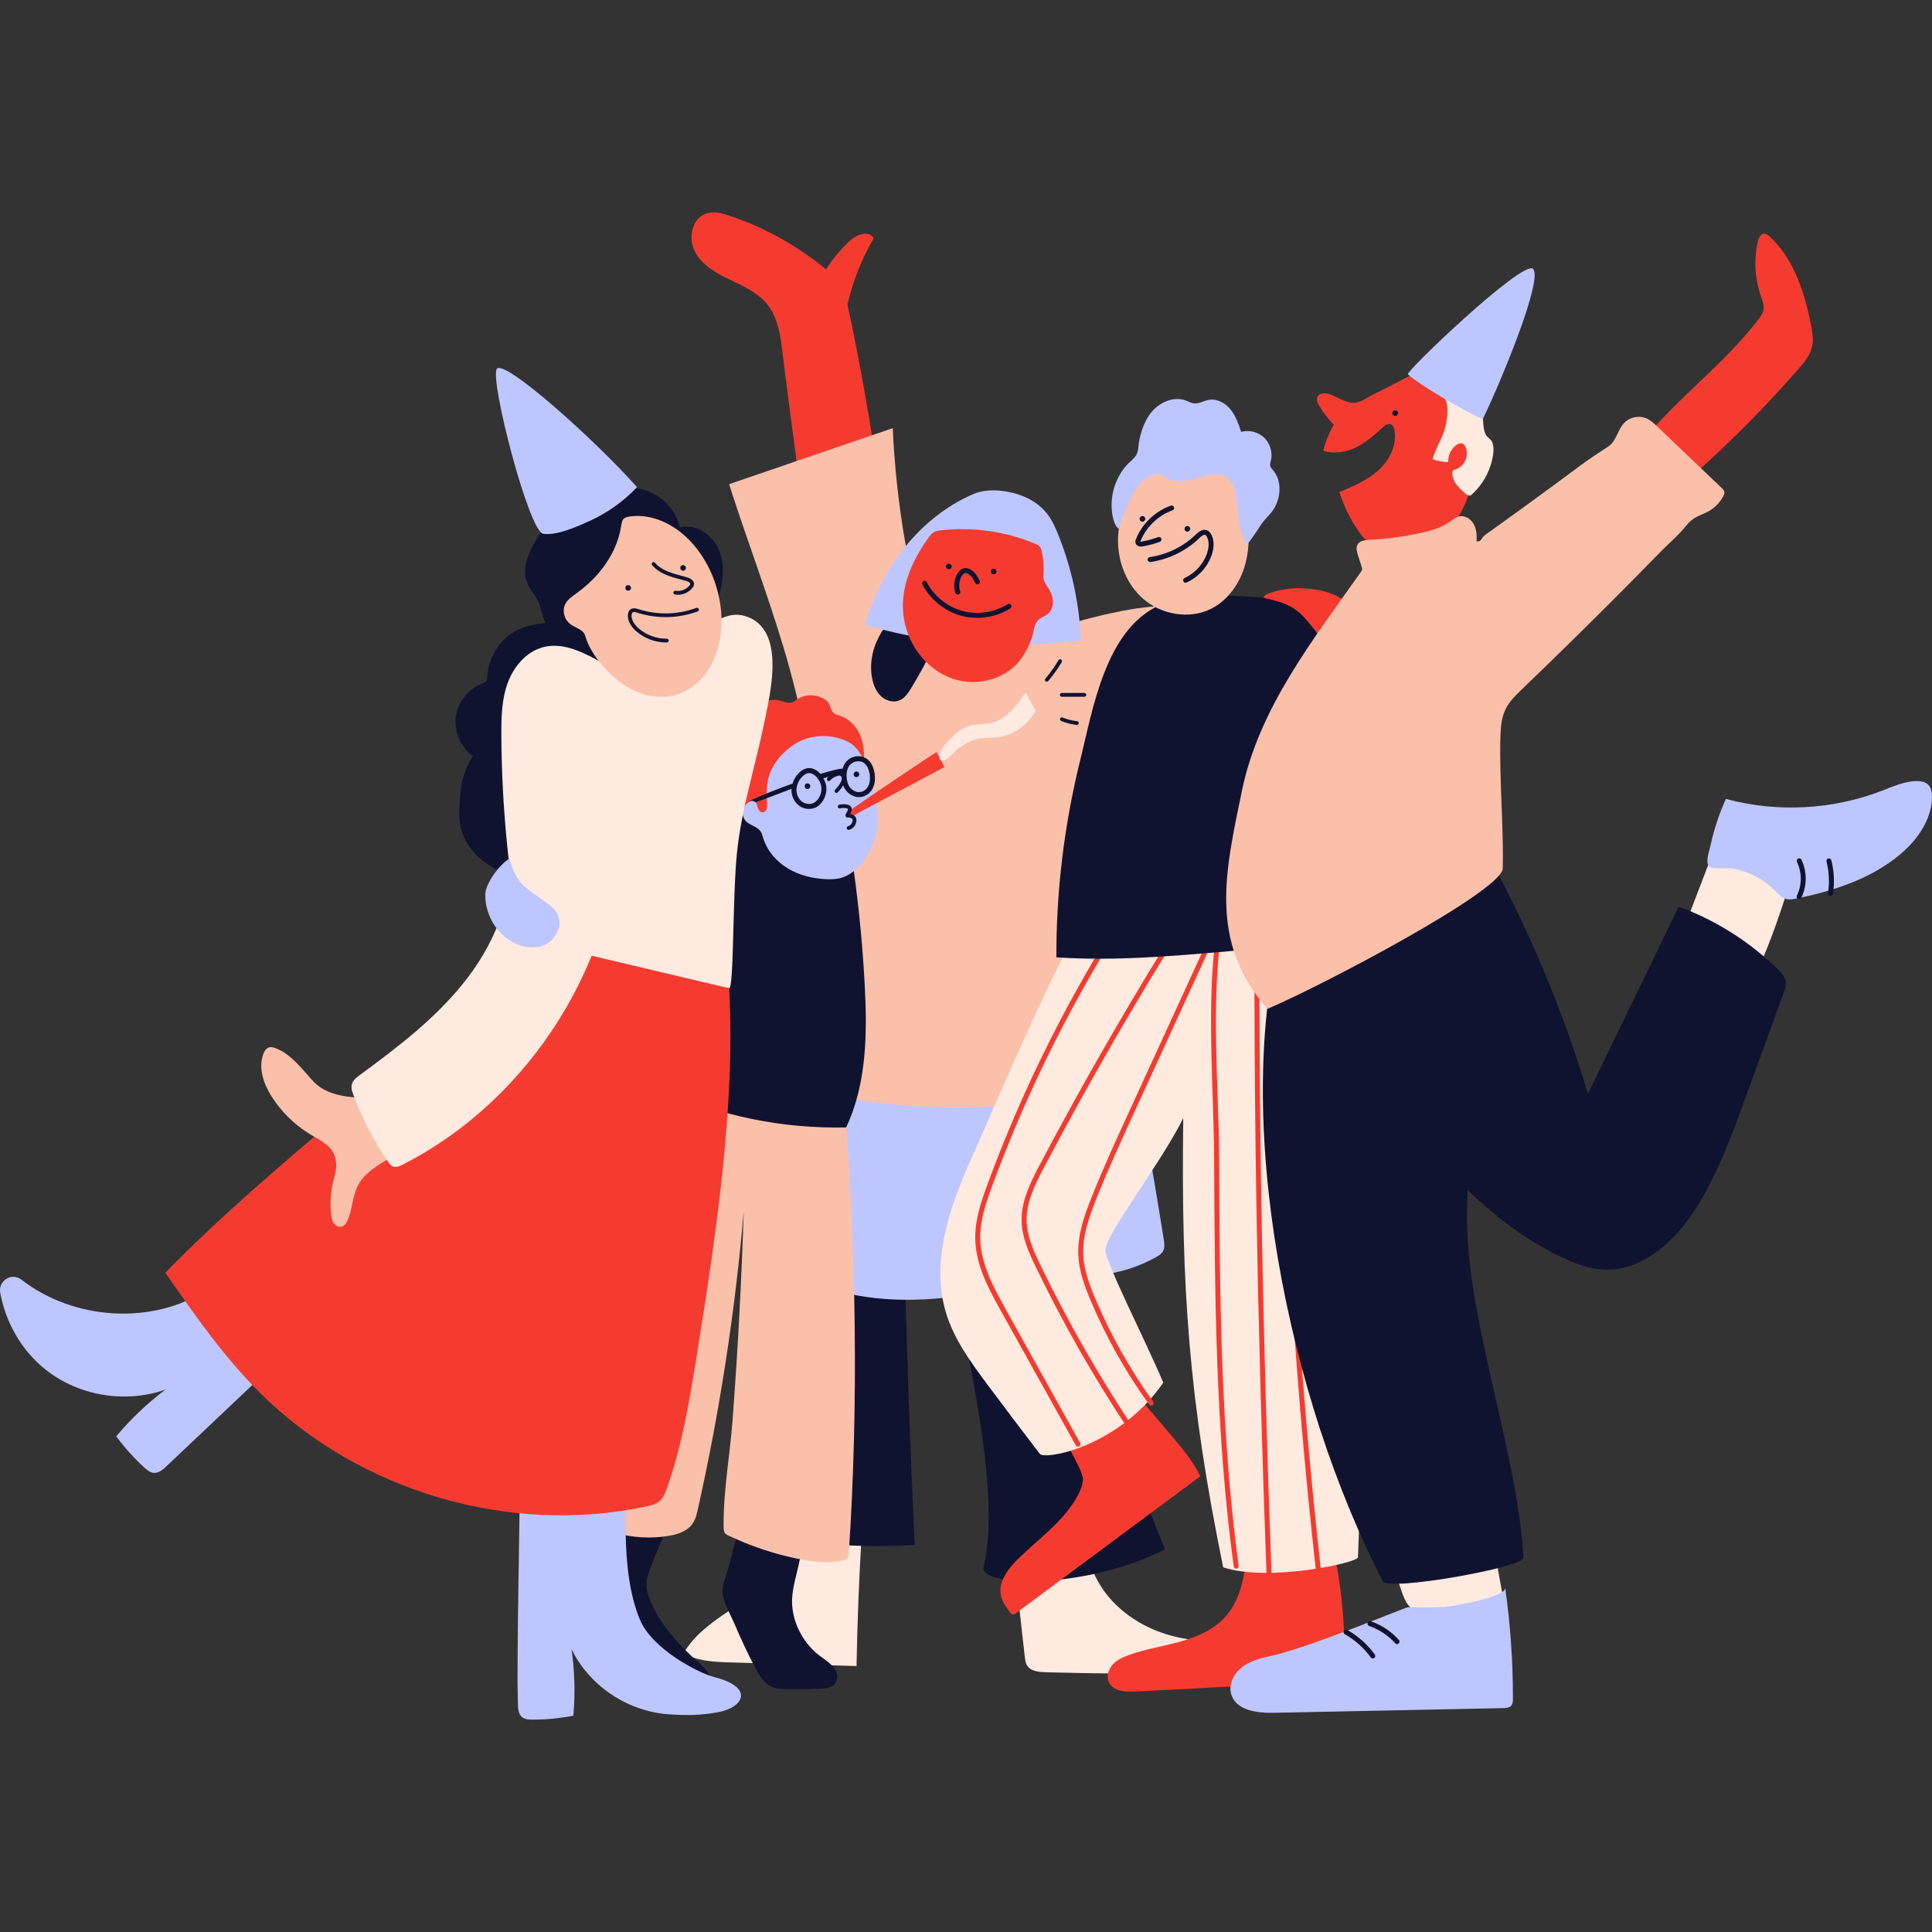 <?xml version="1.0" encoding="UTF-8"?> <svg xmlns="http://www.w3.org/2000/svg" width="320" height="320" viewBox="0 0 320 320" fill="none"><rect x="0" y="0" width="320" height="320" fill="#333333" stroke="none"/><g clip-path="url(#clip0_9350_2061)"><path d="M167.454 253.998C168.215 260.81 168.975 267.614 169.736 274.426C169.802 275.013 169.885 275.633 170.298 276.104C170.968 276.857 172.241 276.956 173.357 276.981C181.69 277.204 190.031 277.278 198.365 277.204C201.655 277.171 205.755 276.642 206.739 273.988C203.44 271.946 198.993 272.045 195.033 271.177C189.775 270.028 185.137 266.994 182.5 262.985C180.938 260.612 180.078 257.95 179.425 255.288C178.755 252.56 178.276 249.79 178.011 247.013" fill="#FFEAE0"></path><path d="M142.769 253.436C142.298 260.934 142.001 268.441 141.868 275.947C134.941 275.749 128.021 275.55 121.093 275.352C118.39 275.277 115.563 275.162 113.215 273.831C115.621 269.73 120.052 267.366 123.97 264.663C127.889 261.959 131.733 258.165 131.807 253.411" fill="#FFEAE0"></path><path d="M157.138 206.678C158.651 218.847 166.231 245.533 162.925 259.587C162.164 262.836 179.765 263.365 192.975 256.611C184.65 237.448 178.996 206.041 177.805 185.184C172.341 186.341 167.463 197.477 161.899 197.03" fill="#10132F"></path><path d="M149.772 206.439C150.152 222.931 150.731 239.424 151.5 255.9C142.15 256.446 132.717 255.743 123.549 253.809C127.674 235.845 130.212 217.508 131.113 199.098C136.313 199.263 141.513 199.627 146.688 200.164C147.102 200.205 147.581 200.296 147.771 200.66C147.961 201.024 147.449 201.578 147.176 201.264" fill="#10132F"></path><path d="M134.478 273.104C132.345 270.897 131.047 267.772 131.204 264.721C131.303 262.861 131.899 260.951 132.296 259.133C133.403 254.139 134.528 249.138 135.875 244.194C136.057 243.533 136.206 242.855 136.47 242.218C137.545 239.589 128.592 239.217 125.723 239.738C124.855 244.095 123.615 248.402 122.491 252.701C121.871 255.073 121.242 257.446 120.614 259.819C120.325 260.91 119.721 262.233 119.672 263.365C119.597 265.11 121.019 267.449 121.705 269.078C122.706 271.442 123.797 273.765 124.979 276.039C125.707 277.444 126.591 278.94 128.079 279.478C128.708 279.701 129.386 279.734 130.047 279.759C132.047 279.817 134.048 279.792 136.04 279.684C136.818 279.643 137.661 279.552 138.198 278.99C138.512 278.659 138.669 278.188 138.669 277.733C138.661 276.163 137.041 275.195 135.784 274.261C135.321 273.914 134.883 273.525 134.478 273.112V273.104Z" fill="#10132F"></path><path d="M134.818 212.464C134.868 213.043 139.646 214.068 140.266 214.209C142.333 214.697 144.433 214.994 146.549 215.151C150.848 215.474 155.163 215.176 159.429 214.606C165.513 213.779 171.689 212.167 177.798 211.654C182.849 211.233 186.71 210.828 191.389 208.273C191.869 208.009 192.357 207.719 192.629 207.248C192.96 206.653 192.861 205.917 192.753 205.247C190.662 192.359 188.562 179.446 185.263 166.806C184.321 163.21 183.279 159.605 181.518 156.331C180.097 156.778 175.88 158.076 175.326 156.232C170.085 156.092 164.555 157.274 159.388 158.043C155.577 158.613 151.757 159.225 148.004 160.068C146.185 160.473 143.374 160.771 141.919 162.085C138.737 164.962 138.637 170.551 138.117 174.469C137.174 181.595 136.587 188.771 136.372 195.955C136.124 204.148 134.115 204.297 134.826 212.464H134.818Z" fill="#BEC6FF"></path><path d="M144.68 39.511C144.093 38.064 141.886 38.824 140.753 39.891C139.249 41.296 137.926 42.883 136.81 44.611C132.081 40.709 126.633 37.675 120.813 35.724C119.598 35.311 118.275 34.955 117.044 35.336C114.654 36.072 113.935 39.378 115.068 41.61C116.192 43.843 118.515 45.173 120.764 46.265C123.012 47.348 125.41 48.373 126.997 50.299C128.865 52.564 129.279 55.656 129.626 58.566C130.271 64.039 132.52 80.515 133.164 85.988C137.223 84.648 141.398 81.127 145.565 80.201C144.796 73.1 141.952 57.434 140.365 50.464C141.249 46.629 142.696 42.917 144.68 39.519V39.511Z" fill="#F53B30"></path><path d="M198.804 118.395C198.598 117.502 198.184 116.725 197.457 116.171C196.713 115.592 197.713 101.15 196.82 100.86C189.438 98.479 169.994 105.705 168.712 105.82C164.513 106.184 160.917 113.691 156.419 111.384C155.262 110.789 154.766 109.441 154.377 108.201C150.616 96.123 148.425 83.557 147.871 70.917L120.764 80.193C126.551 98.38 134.512 116.03 134.578 135.482C134.627 150.562 130.684 165.732 133.288 180.587C148.012 183.96 163.413 184.324 178.277 181.654C178.815 167.798 178.815 153.926 178.286 140.071C184.271 140.195 190.256 140.319 196.242 140.443C197.093 135.846 197.738 131.217 198.176 126.562C198.383 124.388 199.391 120.916 198.796 118.386L198.804 118.395Z" fill="#FBC0AA"></path><path d="M111.844 250.229C110.356 253.288 109 256.412 107.776 259.587C107.446 260.447 107.123 261.331 107.082 262.249C107.04 263.233 107.346 264.2 107.718 265.118C109.405 269.251 112.588 272.583 115.903 275.559C116.68 276.262 117.523 277.039 117.647 278.08C117.804 279.444 116.622 280.618 115.382 281.197C112.935 282.33 109.975 282.024 107.561 280.817C105.147 279.61 103.213 277.601 101.65 275.402C100.667 274.013 99.79 272.5 99.385 270.847C98.947 269.086 99.055 267.242 99.203 265.432C99.691 259.529 100.634 253.66 102.014 247.897C102.122 247.451 102.254 246.972 102.618 246.699C103.006 246.409 103.535 246.434 104.015 246.484C105.536 246.641 107.04 246.93 108.504 247.352C108.76 247.426 109.066 247.558 109.082 247.823C109.099 248.088 108.545 248.104 108.653 247.864" fill="#10132F"></path><path d="M139.869 182.158C141.787 207.14 142.242 232.38 140.58 257.387C140.564 257.644 140.539 257.917 140.365 258.107C140.233 258.256 140.035 258.322 139.836 258.38C137.695 259.008 135.397 258.768 133.198 258.38C130.544 257.908 127.923 257.206 125.377 256.296C124.046 255.825 122.748 255.288 121.467 254.709C119.904 253.998 119.855 254.114 119.846 252.469C119.83 246.781 120.913 240.895 121.335 235.215C122.203 223.699 122.823 212.167 123.186 200.626C121.764 217.193 119.226 233.669 115.605 249.906C115.407 250.782 115.2 251.683 114.68 252.411C113.787 253.659 112.183 254.155 110.67 254.403C104.834 255.354 98.617 253.626 94.103 249.807C93.384 249.195 92.681 248.5 92.4 247.599C92.102 246.64 92.326 245.607 92.557 244.631C97.906 221.814 103.527 199.064 109.413 176.379C117.995 178.198 126.584 180.008 135.165 181.827" fill="#FBC0AA"></path><path d="M194.066 237.828C191.966 235.356 189.866 232.884 187.775 230.421C185.278 233.347 182.327 235.885 179.061 237.927L172.845 233.132C173.952 234.571 179.442 243.243 179.367 245.054C179.326 246.013 178.937 246.93 178.474 247.773C176.168 251.981 172.076 254.833 168.637 258.19C166.95 259.835 165.297 262.017 165.801 264.316C166.024 265.341 166.661 266.225 167.306 267.06C167.421 267.217 167.562 267.383 167.752 267.408C167.942 267.432 168.108 267.317 168.265 267.201C178.441 259.645 188.626 252.089 198.803 244.524C197.629 242.053 195.835 239.928 194.066 237.845V237.828Z" fill="#F53B30"></path><path d="M206.583 255.9C206.302 260.149 205.764 264.729 202.887 267.87C200.936 270.003 198.142 271.169 195.356 271.938C192.57 272.706 189.685 273.136 186.965 274.128C185.973 274.492 184.973 274.947 184.27 275.732C183.567 276.518 183.22 277.708 183.675 278.659C184.377 280.122 186.37 280.254 187.982 280.172C199.498 279.618 211.014 278.94 222.521 278.138C223.067 269.267 222.083 260.306 219.62 251.758" fill="#F53B30"></path><path d="M279.538 152.124L284.168 140.029C288.293 141.956 292.418 143.882 296.543 145.8C294.807 151.76 292.617 157.622 289.996 163.334" fill="#FFEAE0"></path><path d="M230.268 258.124L232.095 263.407C232.409 264.308 232.731 265.242 233.351 265.969C234.327 267.118 235.873 267.606 237.352 267.838C240.891 268.383 244.603 267.763 247.777 266.102C248.174 265.895 248.587 265.647 248.777 265.242C248.984 264.812 248.901 264.316 248.819 263.845C247.595 257.148 246.372 250.452 245.148 243.756C241.651 245.657 237.757 246.848 233.798 247.236C233.616 247.385 233.55 247.658 233.657 247.873" fill="#FFEAE0"></path><path d="M220.925 144.395C209.202 149.892 196.934 154.216 184.36 157.308L181.103 149.636C174.762 159.184 165.577 181.431 160.882 191.897C157.261 199.974 154.111 209.059 156.715 217.525C158.038 221.84 160.758 225.577 163.453 229.198C166.354 233.091 169.281 236.969 172.241 240.821C173.018 241.83 185.236 239.755 192.677 229.008C189.585 221.691 182.922 208.795 183.095 206.885C183.343 204.19 192.495 192.327 195.984 185.192C195.612 213.482 196.934 231.876 202.597 259.596C210.037 262.076 224.877 258.852 224.918 257.942C226.472 220.493 226.489 181.48 220.917 144.411L220.925 144.395Z" fill="#FFEAE0"></path><path d="M166.56 216.798C164.642 213.358 162.476 209.456 162.361 205.265C162.278 202.248 163.27 199.304 164.378 196.312C170.322 180.199 178.101 164.748 187.492 150.38C187.616 150.19 187.567 149.934 187.368 149.81C187.178 149.686 186.922 149.735 186.798 149.934C177.365 164.36 169.561 179.869 163.601 196.039C162.468 199.114 161.451 202.14 161.534 205.306C161.65 209.704 163.874 213.697 165.833 217.219L178.184 239.4C178.258 239.532 178.399 239.614 178.548 239.614C178.614 239.614 178.688 239.598 178.746 239.565C178.944 239.457 179.019 239.201 178.903 239.003L166.552 216.822L166.56 216.798Z" fill="#F53B30"></path><path d="M172.307 209.498C171.157 207.117 170.116 204.777 170.041 202.33C169.942 199.255 171.315 196.394 172.984 193.236C180.4 179.182 188.46 165.236 196.942 151.794C197.066 151.604 197.008 151.347 196.81 151.223C196.62 151.099 196.364 151.157 196.24 151.356C187.749 164.823 179.681 178.777 172.249 192.856C170.529 196.122 169.107 199.089 169.215 202.363C169.297 204.967 170.372 207.398 171.563 209.861C176.085 219.236 181.309 228.388 187.088 237.043C187.171 237.159 187.295 237.225 187.435 237.225C187.518 237.225 187.592 237.2 187.667 237.159C187.857 237.035 187.906 236.779 187.782 236.589C182.029 227.966 176.829 218.856 172.315 209.514L172.307 209.498Z" fill="#F53B30"></path><path d="M201.67 181.572C201.339 171.403 200.992 160.887 202.753 151.761L203.406 148.388L187.112 183.911C184.971 188.574 182.755 193.402 180.812 198.287C179.597 201.33 178.432 204.587 178.605 207.976C178.737 210.556 179.655 213.061 180.631 215.375C183.202 221.476 186.467 227.288 190.344 232.653C190.477 232.835 190.733 232.877 190.923 232.744C191.105 232.612 191.146 232.356 191.014 232.166C187.178 226.85 183.937 221.088 181.391 215.045C180.3 212.449 179.548 210.242 179.424 207.927C179.258 204.703 180.399 201.545 181.581 198.585C183.516 193.724 185.723 188.904 187.864 184.25L201.439 154.662C200.248 163.12 200.554 172.494 200.852 181.596C200.967 185.25 201.083 188.698 201.1 192.029C201.199 214.185 201.298 237.093 204.34 259.455C204.365 259.662 204.547 259.811 204.745 259.811C204.762 259.811 204.787 259.811 204.803 259.811C205.027 259.778 205.184 259.571 205.159 259.348C202.125 237.035 202.026 214.152 201.926 192.029C201.91 188.689 201.802 185.234 201.678 181.572H201.67Z" fill="#F53B30"></path><path d="M208.648 147.288C208.648 147.057 208.466 146.875 208.235 146.875C208.011 146.875 207.821 147.057 207.821 147.288C207.59 182.15 208.235 219.443 209.797 261.299C209.805 261.522 209.987 261.696 210.21 261.696H210.227C210.458 261.687 210.632 261.497 210.624 261.266C209.061 219.426 208.416 182.15 208.648 147.297V147.288Z" fill="#F53B30"></path><path d="M212.31 150.008C212.078 150.008 211.897 150.19 211.897 150.421C211.88 187.309 213.955 224.601 218.08 261.265C218.105 261.48 218.287 261.629 218.494 261.629C218.51 261.629 218.527 261.629 218.543 261.629C218.766 261.604 218.932 261.398 218.907 261.175C214.79 224.543 212.715 187.276 212.732 150.421C212.732 150.19 212.55 150.008 212.318 150.008H212.31Z" fill="#F53B30"></path><path d="M122.855 125.868C123.037 125.735 123.235 125.611 123.326 125.405C123.401 125.223 123.376 125.016 123.351 124.818C123.078 122.776 123.062 120.602 123.988 118.758C124.914 116.914 127.013 115.534 129.022 116.005C129.758 116.179 130.51 116.575 131.221 116.327C131.535 116.22 131.8 115.989 132.073 115.798C133.164 115.054 134.627 114.98 135.843 115.451C136.388 115.666 137.066 116.013 137.331 116.559C137.628 117.171 137.587 117.807 138.257 118.221C138.513 118.378 138.819 118.452 139.116 118.543C140.629 119.031 141.82 120.287 142.448 121.742C143.076 123.197 143.2 124.843 143.027 126.422C143.076 125.983 142.324 125.082 142.076 124.743C141.646 124.165 141.142 123.644 140.571 123.197C139.43 122.305 138.67 124.396 137.306 123.999C136.008 123.619 135.314 125.223 133.999 125.653C133.098 125.95 132.197 126.653 131.519 127.306C129.758 129.001 128.402 133.134 128.212 135.573C128.163 136.185 126.749 136.64 126.559 137.227C126.187 138.376 125.195 133.821 124.211 134.523C123.955 134.705 123.698 134.887 123.392 134.986C121.45 135.581 121.103 132.862 120.921 131.63C120.821 130.944 120.656 130.34 120.722 129.637C120.863 128.158 121.632 126.736 122.855 125.868Z" fill="#F53B30"></path><path d="M212.527 152.942C203.606 185.266 213.593 232.157 229.052 261.91C229.937 263.613 252.407 259.595 252.324 258.033C251.456 241.16 243.263 219.5 242.982 202.611C242.784 190.541 245.917 178.157 242.478 166.591" fill="#10132F"></path><path d="M104.229 238.092C103.716 247.905 102.551 259.983 105.99 268.267C108.056 273.236 115.877 277.171 118.283 277.774C124.896 279.428 123.243 282.734 119.109 283.561C116.199 284.14 113.571 284.148 110.661 283.933C103.865 283.421 97.607 279.204 94.664 273.145C95.185 276.774 95.284 280.477 94.97 284.173C92.738 284.603 90.481 284.818 88.232 284.826C87.604 284.826 86.934 284.801 86.463 284.404C85.868 283.908 85.802 283.032 85.785 282.247C85.496 272.442 86.339 246.252 86.05 236.447" fill="#BEC6FF"></path><path d="M34.44 213.548C25.214 219.591 12.185 218.649 3.546 211.952C1.959 210.721 -0.315 212.109 0.033 214.085C0.925 219.07 3.62 223.749 7.597 226.891C13.086 231.223 20.841 232.496 27.421 230.148C24.412 232.413 21.667 235.026 19.253 237.903C20.626 239.754 22.172 241.474 23.858 243.036C24.329 243.466 24.858 243.913 25.495 243.954C26.297 244.004 26.983 243.417 27.562 242.863C34.845 235.976 42.12 229.09 49.403 222.203" fill="#BEC6FF"></path><path d="M140.77 139.831C141.977 147.494 142.795 155.215 143.217 162.953C143.655 171.022 143.589 179.43 140.15 186.738C129.634 186.986 119.069 184.82 109.504 180.438C110.099 169.195 111.066 157.902 113.894 147.006C114.811 143.485 115.96 139.93 118.184 137.045C120.408 134.159 123.748 135.292 127.377 135.573C130.081 135.78 132.652 133.994 134.958 135.416C136.281 136.234 137.595 137.045 138.918 137.863" fill="#10132F"></path><path d="M142.837 125.463C142.126 124.115 141.382 123.223 139.968 122.636C138.629 122.073 137.149 121.834 135.703 121.933C133.628 122.082 131.9 122.851 130.346 124.206C129.023 125.356 127.907 126.794 127.386 128.464C126.931 129.927 126.948 131.49 127.047 133.019C127.072 133.35 127.088 133.689 126.981 133.995C126.873 134.3 126.576 134.573 126.245 134.548C125.898 134.515 125.658 134.185 125.534 133.854C125.41 133.523 125.369 133.16 125.162 132.879C124.707 132.242 124.013 132.763 123.633 133.201C123.219 133.68 122.963 134.325 123.046 134.954C123.285 136.723 125.237 136.557 126.005 137.756C126.22 138.087 126.311 138.475 126.427 138.856C127.08 140.955 128.626 142.725 130.519 143.857C132.412 144.99 134.62 145.519 136.819 145.618C137.728 145.659 138.654 145.635 139.522 145.345C142.928 144.204 145.251 139.591 145.433 136.227C145.516 134.78 145.193 133.333 144.838 131.928C144.309 129.853 143.887 127.431 142.854 125.455L142.837 125.463Z" fill="#BEC6FF"></path><path d="M98.376 100.223C95.367 99.306 94.201 100.256 92.374 102.604C92.258 102.753 92.142 102.902 91.985 102.984C91.82 103.075 91.622 103.092 91.431 103.1C89.522 103.224 87.587 103.48 85.843 104.274C82.85 105.638 80.85 108.912 80.701 112.153C80.693 112.384 80.684 112.632 80.544 112.822C80.412 112.996 80.18 113.079 79.973 113.153C77.634 114.004 75.84 116.22 75.501 118.692C75.162 121.164 76.294 123.776 78.32 125.223C77.121 127.066 76.41 129.232 76.261 131.423C76.129 133.341 75.848 135.557 76.394 137.425C77.51 141.236 81.023 144.047 84.876 145.014C86.703 145.469 88.645 145.56 90.448 145.031C92.018 144.568 93.415 143.667 94.78 142.774C96.607 141.583 98.508 140.31 99.508 138.384C100.401 136.648 100.451 134.614 100.376 132.663C100.269 129.604 99.731 126.198 97.301 124.338C99.31 122.949 99.781 120.064 99.07 117.733C98.731 116.617 98.161 115.6 97.508 114.641C97.078 114.013 95.16 112.343 95.16 111.657C95.16 109.954 100.5 111.384 101.732 110.78C104.411 109.466 103.65 103.894 101.492 101.951C100.608 101.157 99.525 100.579 98.359 100.223H98.376Z" fill="#10132F"></path><path d="M127.708 107.325C127.228 104.82 125.98 102.778 123.31 102.009C120.491 101.199 117.622 103.183 115.762 105.44C113.902 107.697 112.323 111.103 109.396 112.004C106.304 112.954 102.981 111.516 100.294 110.061C97.12 108.341 93.648 106.324 90.134 107.151C87.274 107.821 85.124 110.326 84.108 113.078C83.091 115.831 83.025 118.832 83.041 121.767C83.099 133.498 84.24 145.221 86.439 156.745C92.408 158.952 98.55 160.68 104.8 161.912C107.925 162.524 111.066 163.02 114.224 163.383C115.737 163.557 119.292 163.325 120.763 163.681C121.565 163.871 121.326 148.594 122.053 141.368C122.797 133.953 125.128 126.843 126.617 119.568C127.228 116.551 128.477 111.342 127.708 107.325Z" fill="#FFEAE0"></path><path d="M119.019 98.943C119.796 96.355 120.11 93.495 119.044 91.015C117.977 88.534 115.191 86.666 112.587 87.344C112.041 84.756 110.115 82.549 107.685 81.499C105.254 80.449 102.402 80.54 99.972 81.582C98.401 82.251 97.004 83.293 95.474 84.054C94.375 84.599 93.201 84.996 92.176 85.666C90.679 86.641 89.588 88.129 88.662 89.667C87.389 91.792 86.372 94.412 87.356 96.677C87.819 97.744 88.679 98.604 89.166 99.662C89.563 100.522 89.687 101.481 90.01 102.365C91.184 105.606 94.829 107.449 98.277 107.466C101.724 107.482 105.006 106.027 108.032 104.391C110.95 102.812 113.753 101.034 116.423 99.075" fill="#10132F"></path><path d="M118.556 96.908C121.135 104.952 118.291 113.054 112.207 115.005C109.198 115.972 105.982 115.179 103.403 113.484C100.823 111.789 97.806 108.449 96.921 105.283C96.648 104.291 95.4 104.035 94.557 103.448C93.515 102.72 93.052 101.207 93.623 100.066C94.019 99.273 94.805 98.752 95.532 98.231C98.186 96.321 100.46 93.767 101.799 90.766C102.303 89.625 102.675 88.426 102.873 87.195C103.072 85.963 103.179 85.69 104.494 85.525C106.445 85.285 108.412 85.707 110.173 86.55C114.307 88.542 117.192 92.618 118.564 96.908H118.556Z" fill="#FBC0AA"></path><path d="M295.759 162.49C295.627 161.755 295.081 161.176 294.552 160.647C289.889 156.026 284.218 152.421 278.051 150.173C273.041 160.506 268.023 170.832 263.013 181.166C258.847 167.269 253.2 153.818 246.19 141.12L212.684 152.529C218.437 165.276 225.894 177.255 234.798 188.052C241.527 196.22 249.29 203.859 258.88 208.339C260.98 209.323 263.203 210.158 265.526 210.282C272.124 210.654 277.695 205.347 281.168 199.717C284.632 194.103 286.905 187.862 289.162 181.67C291.253 175.933 293.337 170.195 295.428 164.458C295.66 163.821 295.891 163.152 295.775 162.49H295.759Z" fill="#10132F"></path><path d="M120.764 163.689L89.349 156.249C71.988 172.783 45.41 192.235 27.388 210.811C32.207 217.747 37.052 224.725 43.045 230.685C59.489 247.046 84.422 254.37 107.107 249.501C107.875 249.336 108.669 249.146 109.264 248.625C109.86 248.104 110.165 247.335 110.43 246.591C113.001 239.415 114.225 231.843 115.432 224.328C118.515 205.165 121.855 183.076 120.764 163.689Z" fill="#F53B30"></path><path d="M64.548 181.877C59.588 181.877 54.71 182.076 51.957 179.166C50.006 177.099 48.279 174.594 45.608 173.602C45.278 173.478 44.906 173.379 44.567 173.478C44.079 173.619 43.79 174.106 43.608 174.586C42.723 176.983 43.715 179.678 45.112 181.811C46.625 184.126 48.634 186.11 50.957 187.615C53.09 188.987 55.62 189.83 55.686 192.839C55.711 193.906 55.364 194.939 55.132 195.981C54.752 197.667 54.653 199.412 54.843 201.131C54.901 201.619 54.983 202.123 55.239 202.537C55.496 202.95 55.983 203.264 56.463 203.19C57.042 203.099 57.405 202.537 57.629 201.999C58.422 200.065 58.381 197.915 59.439 196.08C60.596 194.079 62.853 192.856 64.78 191.674C65.763 191.07 66.739 190.467 67.723 189.872L64.532 181.869L64.548 181.877Z" fill="#FBC0AA"></path><path d="M84.314 139.277C85.513 147.254 82.396 155.414 77.527 161.846C72.658 168.277 66.152 173.254 59.637 178.024C59.059 178.446 58.438 178.925 58.265 179.628C58.124 180.207 58.331 180.81 58.538 181.364C59.993 185.217 61.894 188.904 64.192 192.318C64.44 192.682 64.713 193.062 65.126 193.211C65.647 193.393 66.218 193.145 66.714 192.888C88.134 181.984 102.617 158.622 102.857 134.581" fill="#FFEAE0"></path><path d="M80.387 148.089C80.305 151.09 81.867 154.083 84.372 155.728C86.1 156.861 88.373 157.34 90.25 156.489C92.126 155.637 93.275 153.19 92.325 151.363C91.92 150.586 91.217 150.015 90.514 149.503C89.067 148.445 87.497 147.527 86.273 146.213C85.041 144.873 84.388 142.203 84.388 142.203C82.702 143.195 80.437 146.32 80.379 148.098L80.387 148.089Z" fill="#BEC6FF"></path><path d="M272.082 72.976C277.968 65.8 285.665 60.236 291.286 52.846C291.634 52.391 291.973 51.911 292.088 51.358C292.237 50.589 291.923 49.812 291.667 49.076C290.658 46.182 290.476 43 291.154 40.007C291.295 39.395 291.642 38.659 292.27 38.693C292.568 38.709 292.824 38.916 293.047 39.122C297.148 42.876 298.933 48.514 299.983 53.978C300.19 55.069 300.38 56.202 300.157 57.293C299.851 58.806 298.818 60.046 297.801 61.204C291.361 68.561 284.383 75.439 276.927 81.764" fill="#F53B30"></path><path d="M224.084 102.059C218.884 100.298 213.444 99.232 207.963 98.893C202.854 98.579 196.695 98.075 191.958 100.282C183.088 104.407 181.054 117.27 178.913 125.926C176.276 136.591 174.936 147.577 174.969 158.564C184.485 159.201 194.025 158.382 203.524 157.556C206.996 157.258 210.46 156.952 213.932 156.655C215.329 156.531 216.809 156.39 217.958 155.58C220.041 154.117 218.826 152.529 218.702 150.669C218.578 148.809 219.107 146.437 219.479 144.593C220.793 138.103 222.29 131.647 223.621 125.157C224.406 121.313 225.142 117.461 225.745 113.583C226.084 111.401 227.994 105.374 226.704 103.332C226.44 102.919 225.944 102.712 225.481 102.547C225.018 102.373 224.547 102.208 224.084 102.051V102.059Z" fill="#10132F"></path><path d="M218.437 97.744C219.726 98 220.991 98.421 222.107 99.108C224.141 100.364 225.522 102.605 225.728 104.985C225.778 105.589 225.753 106.226 225.489 106.771C225.009 107.771 223.786 108.268 222.686 108.143C221.586 108.019 220.594 107.391 219.776 106.647C217.759 104.795 216.502 102.133 214.146 100.695C211.79 99.256 209.219 99.207 209.318 98.942C209.227 98.38 211.583 97.843 212.195 97.719C214.245 97.305 216.387 97.338 218.437 97.752V97.744Z" fill="#F53B30"></path><path d="M190.478 77.82C187.609 80.622 185.576 84.367 185.228 88.36C184.881 92.353 186.328 96.561 189.354 99.19C192.379 101.819 196.992 102.629 200.58 100.843C203.474 99.396 205.458 96.47 206.284 93.345C207.111 90.22 206.896 86.897 206.268 83.714C205.656 80.639 204.375 76.009 201.266 74.546C197.67 72.851 193.008 75.348 190.486 77.82H190.478Z" fill="#FBC0AA"></path><path d="M150.599 99.984C148.574 101.398 146.788 103.2 145.622 105.374C144.457 107.548 143.961 110.128 144.49 112.533C144.721 113.575 145.151 114.6 145.928 115.319C146.705 116.038 147.871 116.41 148.871 116.047C149.88 115.675 150.5 114.683 151.054 113.757C152.203 111.822 153.352 109.88 154.195 107.788C154.782 106.341 155.229 104.828 155.931 103.431C156.634 102.034 157.643 100.72 159.04 100.025C156.882 99.38 154.526 99.397 152.376 100.075" fill="#10132F"></path><path d="M243.635 66.725C242.056 63.319 238.171 60.748 234.55 61.749L232.367 62.823C230.466 63.915 228.358 64.799 226.457 65.89C225.87 66.229 225.258 66.576 224.588 66.676C223.092 66.891 221.744 65.866 220.331 65.328C219.578 65.039 218.512 65.014 218.198 65.75C217.999 66.229 218.247 66.767 218.512 67.221C219.182 68.354 219.992 69.412 220.918 70.355C220.132 71.694 219.545 73.141 219.173 74.645C220.918 75.257 222.893 74.918 224.555 74.108C226.217 73.298 227.639 72.066 228.995 70.809C229.383 70.454 229.904 70.065 230.383 70.28C230.722 70.437 230.871 70.834 230.946 71.206C231.442 73.645 230.185 76.183 228.341 77.861C226.498 79.539 224.15 80.531 221.852 81.499C222.579 83.838 223.671 86.062 225.084 88.071C225.473 88.625 225.894 89.17 226.432 89.592C227.432 90.377 228.738 90.658 230.003 90.774C233.07 91.055 236.311 90.452 238.774 88.616C242.106 86.136 243.545 81.871 244.297 77.795C244.975 74.1 245.214 70.14 243.627 66.734L243.635 66.725Z" fill="#F53B30"></path><path d="M274.075 70.256C273.711 69.917 273.323 69.603 272.885 69.379C271.661 68.768 270.066 69.016 269.09 69.975C267.891 71.157 267.8 73.009 266.379 73.959C264.866 74.968 263.32 75.943 261.832 77.051C258.608 79.457 255.359 81.838 252.101 84.202C250.382 85.451 248.662 86.682 246.943 87.922C246.521 88.22 245.951 88.551 245.62 88.956C245.289 89.361 245.24 89.782 244.562 89.65C244.628 88.65 244.562 87.6 244.058 86.74C243.553 85.88 242.495 85.277 241.536 85.566C241.057 85.715 240.668 86.054 240.263 86.343C238.734 87.451 236.857 87.955 235.005 88.344C232.302 88.914 229.549 89.27 226.796 89.419C226.077 89.46 225.234 89.551 224.862 90.171C224.556 90.692 224.729 91.353 224.911 91.924C225.118 92.585 225.333 93.238 225.539 93.899C225.581 94.04 225.63 94.189 225.606 94.338C225.581 94.478 225.498 94.602 225.415 94.718C217.529 105.903 208.493 117.312 205.69 131.035C203.028 144.031 200.052 155.927 209.931 167.096C218.711 163.392 248.795 147.585 248.902 143.84C249.076 137.657 248.332 128.613 248.505 122.429C248.555 120.784 248.613 119.081 249.307 117.584C249.944 116.22 251.051 115.154 252.134 114.112C257.293 109.152 262.402 104.142 267.462 99.075C269.958 96.578 272.438 94.065 274.902 91.535C275.993 90.411 277.2 89.353 278.275 88.228C279.135 87.327 279.705 86.343 280.838 85.707C281.532 85.318 282.301 85.07 282.995 84.682C284.004 84.12 284.847 83.268 285.393 82.251C285.541 81.978 285.674 81.656 285.575 81.358C285.508 81.16 285.351 81.011 285.203 80.862C281.606 77.431 278.019 74.001 274.422 70.57C274.315 70.462 274.199 70.355 274.083 70.256H274.075Z" fill="#FBC0AA"></path><path d="M294.013 147.552C294.542 148.081 295.063 148.677 295.783 148.883C296.369 149.057 296.989 148.941 297.585 148.817C303.719 147.552 309.886 145.568 314.689 141.542C317.558 139.136 319.955 135.78 319.997 132.035C320.005 131.283 319.889 130.456 319.344 129.943C318.864 129.489 318.153 129.373 317.492 129.373C315.483 129.373 313.598 130.249 311.721 130.969C303.537 134.135 294.336 134.614 285.862 132.324C284.738 134.813 283.878 137.417 283.299 140.087C283.093 141.021 282.34 142.981 283.192 143.601C283.762 144.014 286.358 143.716 287.16 143.882C289.731 144.411 292.162 145.684 294.022 147.552H294.013Z" fill="#BEC6FF"></path><path d="M210.385 274.302C208.715 274.666 206.996 275.121 205.656 276.187C204.317 277.254 203.424 279.072 203.953 280.701C204.797 283.33 208.269 283.752 211.03 283.694C223.687 283.437 236.352 283.173 249.009 282.917C249.447 282.908 249.935 282.875 250.249 282.569C250.563 282.255 250.588 281.759 250.588 281.313C250.596 275.179 250.166 269.053 249.306 262.977C249.53 264.556 240.312 266.101 239.171 266.168C237.526 266.267 233.21 266.201 233.21 266.201C231.979 266.515 216.982 272.864 210.402 274.302H210.385Z" fill="#BEC6FF"></path><path d="M237.41 75.67C237.36 75.811 237.319 75.943 237.277 76.084C238.121 76.348 238.997 76.514 239.873 76.555C239.824 75.778 240.08 74.984 240.551 74.364C240.923 73.876 241.7 73.124 242.362 73.554C242.552 73.678 242.676 73.876 242.758 74.075C243.37 75.455 242.552 77.282 241.105 77.737C240.931 77.795 240.741 77.836 240.642 77.993C240.584 78.084 240.568 78.2 240.559 78.316C240.518 79.366 241.146 80.258 241.857 80.961C242.188 81.284 242.643 81.78 243.056 81.978C243.552 82.218 243.651 82.028 244.081 81.614C245.553 80.184 246.619 78.332 247.107 76.332C247.338 75.389 247.619 73.761 246.966 72.917C246.693 72.562 246.321 72.438 246.098 72.008C245.842 71.504 245.743 70.933 245.693 70.379C245.619 69.511 245.635 68.619 245.313 67.808C244.999 67.023 244.362 66.386 243.643 65.932C242.924 65.477 242.114 65.188 241.303 64.915C240.287 64.584 239.228 64.278 238.17 64.394C238.749 65.014 239.303 65.684 239.551 66.494C239.7 66.973 239.733 67.486 239.733 67.99C239.733 69.272 239.509 70.545 239.071 71.743C238.584 73.083 237.84 74.323 237.385 75.67H237.41Z" fill="#FFEAE0"></path><path d="M245.594 69.446C249.157 61.956 255.606 46.058 253.911 44.529C252.216 42.999 232.731 61.592 233.194 62.005C235.376 63.932 242.535 68.09 245.594 69.446Z" fill="#BEC6FF"></path><path d="M156.411 127.058C155.427 127.579 154.435 128.108 153.451 128.629C151.31 129.77 149.16 130.911 147.019 132.052C145.945 132.622 144.878 133.192 143.803 133.763C143.266 134.052 142.729 134.333 142.191 134.623C141.819 134.821 140.935 135.573 140.637 134.879C140.546 134.664 140.621 134.399 140.778 134.234C140.852 134.151 140.943 134.093 141.034 134.036L141.307 133.854C142.034 133.366 142.745 132.853 143.473 132.357C144.448 131.696 145.424 131.035 146.399 130.373C147.557 129.588 148.714 128.811 149.88 128.034C150.938 127.323 151.996 126.612 153.062 125.909C153.74 125.463 154.41 125.008 155.096 124.578C155.6 125.372 156.039 126.198 156.419 127.058H156.411Z" fill="#F53B30"></path><path d="M143.521 103.836C143.455 103.754 143.397 103.663 143.331 103.58C143.356 103.688 143.405 103.787 143.521 103.836Z" fill="#BEC6FF"></path><path d="M143.331 103.58C143.331 103.58 143.314 103.53 143.306 103.497H143.265C143.265 103.497 143.306 103.547 143.323 103.58H143.331Z" fill="#BEC6FF"></path><path d="M179.027 106.051C178.788 100.066 177.514 94.13 175.282 88.575C174.795 87.36 174.257 86.153 173.455 85.119C172.257 83.565 170.512 82.482 168.636 81.887C166.329 81.159 163.419 80.862 161.154 81.854C156.797 83.747 152.978 86.806 149.985 90.493C146.993 94.18 144.81 98.495 143.363 103.026C143.314 103.175 143.281 103.348 143.297 103.497C143.297 103.497 151.101 105.944 160.427 106.638C168.925 107.275 179.019 106.167 179.011 106.043L179.027 106.051Z" fill="#BEC6FF"></path><path d="M159.015 87.642C157.949 87.658 156.874 87.724 155.807 87.848C155.427 87.89 155.039 87.948 154.708 88.129C154.328 88.336 154.046 88.7 153.79 89.055C150.31 93.875 148.177 99.596 150.558 105.407C151.988 108.888 155.014 111.748 158.659 112.666C162.305 113.584 166.488 112.385 168.861 109.458C169.77 108.342 170.39 107.036 170.895 105.689C171.316 104.548 171.151 103.217 172.275 102.448C172.647 102.192 173.085 102.043 173.449 101.77C174.061 101.315 174.383 100.538 174.4 99.769C174.416 99.001 174.144 98.257 173.755 97.603C173.416 97.033 172.97 96.496 172.854 95.843C172.796 95.504 172.821 95.165 172.846 94.826C172.904 93.66 172.804 92.494 172.556 91.353C172.498 91.072 172.416 90.791 172.242 90.568C172.036 90.304 171.713 90.163 171.407 90.039C167.497 88.41 163.256 87.6 159.023 87.65L159.015 87.642Z" fill="#F53B30"></path><path d="M186.997 76.671C187.51 76.158 188.179 75.662 188.386 74.951C188.576 74.29 188.568 73.488 188.725 72.794C189.064 71.281 189.577 69.776 190.511 68.52C191.875 66.693 194.363 65.527 196.48 66.362C196.868 66.519 197.24 66.734 197.653 66.8C198.53 66.941 199.348 66.387 200.225 66.23C201.58 65.99 202.953 66.759 203.821 67.825C204.689 68.892 205.135 70.231 205.573 71.529C206.904 71.157 208.425 71.554 209.409 72.513C210.393 73.472 210.831 74.984 210.492 76.324C210.426 76.597 210.327 76.886 210.385 77.167C210.451 77.448 210.674 77.671 210.864 77.886C212.286 79.54 212.179 82.111 211.145 84.029C210.517 85.194 209.417 85.963 208.773 87.046C208.624 87.294 206.631 90.328 206.516 90.146C204.838 87.55 205.276 84.169 204.482 81.185C204.275 80.424 203.97 79.639 203.341 79.151C202.738 78.68 201.928 78.556 201.159 78.589C199.745 78.655 198.398 79.184 197.009 79.49C195.62 79.796 194.066 79.845 192.9 79.035C192.611 78.837 192.346 78.581 191.999 78.506C191.734 78.448 191.461 78.506 191.205 78.581C190.089 78.911 189.138 79.688 188.419 80.606C187.7 81.524 187.196 82.59 186.733 83.665C186.187 84.946 185.708 86.252 185.286 87.583C184.782 87.195 184.542 86.55 184.385 85.93C183.583 82.681 184.592 79.052 186.948 76.687C186.956 76.679 186.972 76.663 186.981 76.654L186.997 76.671Z" fill="#BEC6FF"></path><path d="M157.535 122.23C158.461 121.23 159.627 120.403 160.966 120.114C161.958 119.899 162.991 119.99 163.983 119.791C166.588 119.262 168.357 116.906 169.87 114.724C170.415 115.716 170.961 116.699 171.506 117.691C170.275 120.122 167.753 121.85 165.042 122.123C164.174 122.214 163.289 122.156 162.429 122.288C161.264 122.462 160.181 122.966 159.205 123.611C158.312 124.198 157.32 125.603 156.37 125.959C155.683 126.223 155.493 125.595 155.659 124.892C155.882 123.983 156.907 122.908 157.527 122.238L157.535 122.23Z" fill="#FFEAE0"></path><path d="M112.272 98.504C112.115 98.504 111.95 98.487 111.793 98.463C111.628 98.438 111.512 98.272 111.537 98.107C111.561 97.942 111.727 97.826 111.892 97.851C112.727 97.991 113.628 97.661 114.174 97.016C114.24 96.941 114.323 96.826 114.331 96.735C114.356 96.503 113.967 96.313 113.628 96.214C113.339 96.131 113.041 96.049 112.744 95.974C112.057 95.792 111.355 95.602 110.677 95.346C109.511 94.908 108.643 94.337 108.015 93.618C107.899 93.486 107.916 93.296 108.048 93.18C108.18 93.064 108.37 93.081 108.486 93.213C109.048 93.858 109.834 94.37 110.9 94.767C111.553 95.015 112.239 95.197 112.909 95.379C113.207 95.462 113.504 95.536 113.802 95.627C114.579 95.85 115.001 96.28 114.951 96.801C114.926 97.074 114.769 97.289 114.645 97.429C114.066 98.115 113.165 98.512 112.272 98.512V98.504Z" fill="#10132F"></path><path d="M110.355 106.416C108.544 106.416 106.726 105.738 105.362 104.539C104.32 103.621 103.832 102.538 104.039 101.571C104.064 101.439 104.121 101.249 104.254 101.083C104.684 100.554 105.477 100.81 105.775 100.901C108.883 101.902 112.289 101.819 115.348 100.686C115.505 100.629 115.687 100.711 115.745 100.868C115.803 101.025 115.72 101.207 115.563 101.265C112.372 102.447 108.825 102.53 105.585 101.488C105.122 101.34 104.841 101.331 104.725 101.472C104.692 101.513 104.659 101.588 104.642 101.695C104.419 102.753 105.353 103.704 105.767 104.068C107.04 105.184 108.734 105.804 110.446 105.787C110.611 105.787 110.76 105.919 110.76 106.093C110.76 106.267 110.628 106.407 110.454 106.407C110.421 106.407 110.38 106.407 110.347 106.407L110.355 106.416Z" fill="#10132F"></path><path d="M104.046 97.843C104.307 97.843 104.518 97.632 104.518 97.372C104.518 97.111 104.307 96.9 104.046 96.9C103.786 96.9 103.575 97.111 103.575 97.372C103.575 97.632 103.786 97.843 104.046 97.843Z" fill="#10132F"></path><path d="M113.14 94.536C113.4 94.536 113.611 94.325 113.611 94.065C113.611 93.805 113.4 93.594 113.14 93.594C112.88 93.594 112.669 93.805 112.669 94.065C112.669 94.325 112.88 94.536 113.14 94.536Z" fill="#10132F"></path><path d="M231.086 68.9C231.347 68.9 231.558 68.689 231.558 68.428C231.558 68.168 231.347 67.957 231.086 67.957C230.826 67.957 230.615 68.168 230.615 68.428C230.615 68.689 230.826 68.9 231.086 68.9Z" fill="#10132F"></path><path d="M189.221 86.409C189.481 86.409 189.692 86.198 189.692 85.938C189.692 85.678 189.481 85.467 189.221 85.467C188.961 85.467 188.75 85.678 188.75 85.938C188.75 86.198 188.961 86.409 189.221 86.409Z" fill="#10132F"></path><path d="M196.662 88.063C196.922 88.063 197.133 87.852 197.133 87.591C197.133 87.331 196.922 87.12 196.662 87.12C196.401 87.12 196.19 87.331 196.19 87.591C196.19 87.852 196.401 88.063 196.662 88.063Z" fill="#10132F"></path><path d="M188.974 90.526C188.378 90.526 188.172 90.187 188.106 90.03C187.973 89.708 188.106 89.402 188.164 89.253C189.197 86.723 191.346 84.665 193.926 83.747C194.141 83.673 194.38 83.78 194.455 83.995C194.529 84.21 194.422 84.45 194.207 84.524C191.851 85.368 189.883 87.252 188.932 89.567C188.891 89.658 188.883 89.708 188.883 89.724C188.899 89.699 188.999 89.724 189.18 89.683C190.073 89.517 190.966 89.278 191.826 88.964C192.041 88.889 192.281 88.997 192.355 89.212C192.429 89.427 192.322 89.666 192.107 89.741C191.206 90.071 190.272 90.328 189.329 90.493C189.205 90.518 189.089 90.526 188.982 90.526H188.974ZM188.875 89.733H188.883H188.875Z" fill="#10132F"></path><path d="M196.381 96.528C196.224 96.528 196.075 96.438 196.001 96.28C195.91 96.074 196.001 95.826 196.207 95.735C197.935 94.958 199.324 93.42 199.928 91.626C200.167 90.899 200.366 89.849 199.928 88.956C199.837 88.766 199.729 88.65 199.63 88.6C199.365 88.493 198.969 88.823 198.663 89.121C196.464 91.246 193.587 92.651 190.553 93.089C190.33 93.122 190.115 92.965 190.082 92.742C190.048 92.519 190.206 92.304 190.429 92.271C193.281 91.866 196.001 90.535 198.076 88.526C198.39 88.22 199.142 87.501 199.944 87.84C200.242 87.964 200.473 88.204 200.663 88.584C201.226 89.725 201.002 91.006 200.705 91.882C200.035 93.891 198.473 95.611 196.538 96.479C196.48 96.504 196.422 96.512 196.364 96.512L196.381 96.528Z" fill="#10132F"></path><path d="M157.147 94.296C157.407 94.296 157.618 94.085 157.618 93.825C157.618 93.564 157.407 93.353 157.147 93.353C156.887 93.353 156.676 93.564 156.676 93.825C156.676 94.085 156.887 94.296 157.147 94.296Z" fill="#10132F"></path><path d="M164.587 95.123C164.848 95.123 165.059 94.912 165.059 94.652C165.059 94.392 164.848 94.181 164.587 94.181C164.327 94.181 164.116 94.392 164.116 94.652C164.116 94.912 164.327 95.123 164.587 95.123Z" fill="#10132F"></path><path d="M158.634 98.48C158.46 98.48 158.303 98.372 158.245 98.198C157.873 97.124 158.014 95.909 158.617 94.941C158.873 94.528 159.163 94.272 159.502 94.156C159.89 94.024 160.337 94.09 160.766 94.33C161.527 94.759 161.932 95.545 162.263 96.181C162.37 96.388 162.288 96.636 162.089 96.735C161.882 96.843 161.634 96.76 161.535 96.562C161.254 96.024 160.915 95.363 160.361 95.049C160.146 94.925 159.931 94.883 159.766 94.941C159.617 94.991 159.469 95.14 159.32 95.379C158.857 96.124 158.741 97.107 159.03 97.934C159.105 98.149 158.989 98.389 158.774 98.463C158.733 98.48 158.683 98.488 158.642 98.488L158.634 98.48Z" fill="#10132F"></path><path d="M161.834 102.331C160.941 102.331 160.048 102.215 159.188 101.984C156.468 101.24 154.071 99.305 152.773 96.8C152.666 96.594 152.748 96.346 152.947 96.247C153.145 96.139 153.401 96.222 153.5 96.42C154.691 98.727 156.898 100.504 159.403 101.19C161.908 101.876 164.711 101.455 166.901 100.074C167.091 99.95 167.348 100.008 167.472 100.207C167.596 100.397 167.538 100.653 167.339 100.777C165.711 101.802 163.76 102.339 161.825 102.339L161.834 102.331Z" fill="#10132F"></path><path d="M141.852 128.72C142.112 128.72 142.323 128.509 142.323 128.249C142.323 127.988 142.112 127.777 141.852 127.777C141.592 127.777 141.381 127.988 141.381 128.249C141.381 128.509 141.592 128.72 141.852 128.72Z" fill="#10132F"></path><path d="M82.289 61.104C81.082 62.832 87.58 88.055 89.977 88.41C92.242 88.741 95.632 87.203 97.641 86.294C100.592 84.954 103.287 83.053 105.511 80.689C98.451 72.752 83.496 59.385 82.289 61.104Z" fill="#BEC6FF"></path><path d="M133.742 130.688C134.002 130.688 134.213 130.477 134.213 130.216C134.213 129.956 134.002 129.745 133.742 129.745C133.481 129.745 133.271 129.956 133.271 130.216C133.271 130.477 133.481 130.688 133.742 130.688Z" fill="#10132F"></path><path d="M140.554 137.458C140.413 137.458 140.289 137.367 140.256 137.226C140.215 137.061 140.306 136.887 140.471 136.846C140.761 136.763 141.017 136.549 141.133 136.267C141.207 136.086 141.281 135.838 141.182 135.672C141.091 135.523 140.827 135.416 140.446 135.383L140.314 135.441L140.124 135.284C139.95 135.102 140.058 134.903 140.207 134.631C140.281 134.49 140.446 134.192 140.446 134.077C140.446 133.994 140.438 133.969 140.43 133.961C140.43 133.961 140.397 133.92 140.248 133.887C139.884 133.796 139.504 133.804 139.148 133.895C138.983 133.936 138.818 133.837 138.768 133.672C138.727 133.506 138.826 133.333 138.991 133.291C139.446 133.167 139.934 133.167 140.397 133.283C140.562 133.324 140.81 133.407 140.951 133.622C141.033 133.746 141.066 133.903 141.066 134.093C141.066 134.316 140.934 134.573 140.81 134.804C141.24 134.887 141.546 135.069 141.711 135.342C141.901 135.656 141.901 136.044 141.711 136.507C141.521 136.962 141.116 137.309 140.637 137.441C140.612 137.441 140.579 137.45 140.554 137.45V137.458Z" fill="#10132F"></path><path d="M297.816 142.203C297.609 142.303 297.527 142.551 297.626 142.757C298.477 144.485 298.477 146.626 297.609 148.346C297.51 148.553 297.593 148.801 297.791 148.9C297.849 148.933 297.915 148.941 297.973 148.941C298.122 148.941 298.271 148.858 298.345 148.71C299.321 146.759 299.329 144.336 298.362 142.385C298.263 142.179 298.014 142.096 297.808 142.195L297.816 142.203Z" fill="#10132F"></path><path d="M303.33 142.493C303.272 142.27 303.049 142.137 302.826 142.195C302.603 142.253 302.47 142.476 302.528 142.7C302.958 144.394 303.041 146.205 302.776 147.933C302.743 148.156 302.892 148.371 303.123 148.404C303.148 148.404 303.165 148.404 303.19 148.404C303.388 148.404 303.57 148.255 303.595 148.057C303.876 146.221 303.793 144.295 303.33 142.493Z" fill="#10132F"></path><path d="M223.15 269.962C222.952 269.846 222.696 269.921 222.588 270.119C222.472 270.318 222.547 270.574 222.745 270.681C224.432 271.632 225.92 272.963 227.052 274.526C227.135 274.633 227.259 274.699 227.383 274.699C227.466 274.699 227.557 274.674 227.623 274.616C227.805 274.484 227.846 274.22 227.714 274.038C226.507 272.376 224.928 270.971 223.142 269.962H223.15Z" fill="#10132F"></path><path d="M227.043 268.54C226.828 268.466 226.597 268.581 226.523 268.796C226.448 269.011 226.564 269.243 226.779 269.317C228.432 269.888 229.929 270.88 231.086 272.178C231.169 272.269 231.284 272.318 231.392 272.318C231.491 272.318 231.59 272.285 231.665 272.211C231.838 272.062 231.847 271.797 231.698 271.624C230.441 270.21 228.829 269.144 227.035 268.532L227.043 268.54Z" fill="#10132F"></path><path d="M141.845 125.273C141.018 125.364 140.274 125.851 139.852 126.579C139.72 126.81 139.621 127.075 139.547 127.356C139.472 127.323 139.398 127.298 139.307 127.315C138.439 127.447 137.753 127.645 137.025 127.852C136.686 127.951 136.339 128.05 135.959 128.149C135.934 128.149 135.917 128.174 135.893 128.183C135.678 127.943 135.438 127.728 135.157 127.554C134.595 127.215 133.999 127.133 133.429 127.315C132.9 127.488 132.42 127.844 131.999 128.381C131.652 128.827 131.412 129.315 131.263 129.819C131.189 129.786 130.957 129.902 130.891 129.927C130.585 130.026 130.287 130.142 129.982 130.249C129.081 130.572 124.401 132.399 123.922 132.829C124.104 132.754 124.294 132.672 124.492 132.655C124.691 132.638 124.906 132.68 125.046 132.829C125.063 132.845 125.079 132.862 125.104 132.878C125.178 132.911 129.014 131.456 129.808 131.15C130.246 130.985 130.684 130.811 131.114 130.646C131.114 130.77 131.089 130.894 131.098 131.018C131.139 132.018 131.652 132.969 132.429 133.507C132.9 133.829 133.454 133.986 133.999 133.986C134.454 133.986 134.9 133.87 135.289 133.647C135.628 133.449 135.934 133.159 136.19 132.796C136.752 132.002 136.992 131.01 136.827 130.084C136.769 129.728 136.612 129.307 136.38 128.902C136.686 128.819 136.967 128.736 137.24 128.662C137.959 128.455 138.588 128.274 139.398 128.149C139.389 128.34 139.381 128.53 139.398 128.728C139.439 129.555 139.637 130.225 140.018 130.778C140.506 131.489 141.299 131.969 142.085 132.027C142.151 132.027 142.209 132.027 142.275 132.027C142.862 132.027 143.432 131.812 143.887 131.432C144.3 131.076 144.598 130.597 144.78 129.993C145.102 128.902 144.92 127.166 144.06 126.132C143.506 125.471 142.738 125.173 141.845 125.273ZM135.521 132.308C135.33 132.581 135.107 132.787 134.876 132.928C134.305 133.267 133.487 133.217 132.9 132.812C132.329 132.424 131.957 131.721 131.924 130.969C131.891 130.266 132.156 129.514 132.644 128.894C132.966 128.488 133.313 128.224 133.677 128.108C133.793 128.075 133.908 128.05 134.024 128.05C134.256 128.05 134.487 128.125 134.719 128.265C135.413 128.687 135.909 129.58 136.017 130.208C136.141 130.927 135.959 131.688 135.521 132.3V132.308ZM143.986 129.753C143.854 130.2 143.639 130.555 143.349 130.803C143.027 131.084 142.581 131.233 142.159 131.2C141.622 131.159 141.051 130.803 140.704 130.307C140.415 129.886 140.258 129.348 140.224 128.687C140.191 127.992 140.299 127.447 140.555 127.009C140.853 126.504 141.365 126.165 141.927 126.108C142.556 126.033 143.044 126.223 143.416 126.67C144.126 127.521 144.201 129.009 143.978 129.762L143.986 129.753Z" fill="#10132F"></path><path d="M138.538 131.341C138.455 131.341 138.381 131.308 138.315 131.25C138.191 131.126 138.191 130.936 138.315 130.812C139.158 129.969 139.547 129.043 139.431 128.803C139.323 128.588 139.224 128.481 139.117 128.464C138.869 128.423 138.555 128.563 138.29 128.687C138.174 128.745 138.05 128.803 137.943 128.877C137.777 128.985 137.629 129.109 137.505 129.258C137.397 129.39 137.199 129.406 137.067 129.291C136.934 129.183 136.918 128.985 137.033 128.853C137.199 128.654 137.397 128.489 137.612 128.348C137.744 128.266 137.885 128.191 138.017 128.125C138.389 127.943 138.794 127.778 139.208 127.844C139.687 127.918 139.91 128.373 139.985 128.522C140.307 129.175 139.613 130.382 138.753 131.242C138.695 131.3 138.612 131.333 138.53 131.333L138.538 131.341Z" fill="#10132F"></path><path d="M173.382 112.913C173.308 112.913 173.242 112.889 173.184 112.839C173.051 112.732 173.035 112.533 173.151 112.401C173.961 111.45 174.688 110.417 175.325 109.35C175.416 109.202 175.606 109.152 175.746 109.243C175.895 109.334 175.945 109.524 175.854 109.665C175.201 110.764 174.449 111.822 173.614 112.798C173.556 112.872 173.465 112.905 173.374 112.905L173.382 112.913Z" fill="#10132F"></path><path d="M179.607 115.402H175.87C175.696 115.402 175.556 115.261 175.556 115.088C175.556 114.914 175.696 114.773 175.87 114.773H179.607C179.78 114.773 179.921 114.914 179.921 115.088C179.921 115.261 179.78 115.402 179.607 115.402Z" fill="#10132F"></path><path d="M178.367 120.073C178.367 120.073 178.342 120.073 178.334 120.073C177.449 119.973 176.589 119.75 175.762 119.42C175.605 119.353 175.531 119.172 175.589 119.014C175.647 118.857 175.837 118.783 175.994 118.841C176.763 119.155 177.573 119.362 178.4 119.453C178.573 119.469 178.689 119.626 178.672 119.8C178.656 119.957 178.524 120.073 178.367 120.073Z" fill="#10132F"></path></g><defs><clipPath id="clip0_9350_2061"><rect width="320" height="320" fill="white" transform="translate(0 0.001)"></rect></clipPath></defs></svg> 